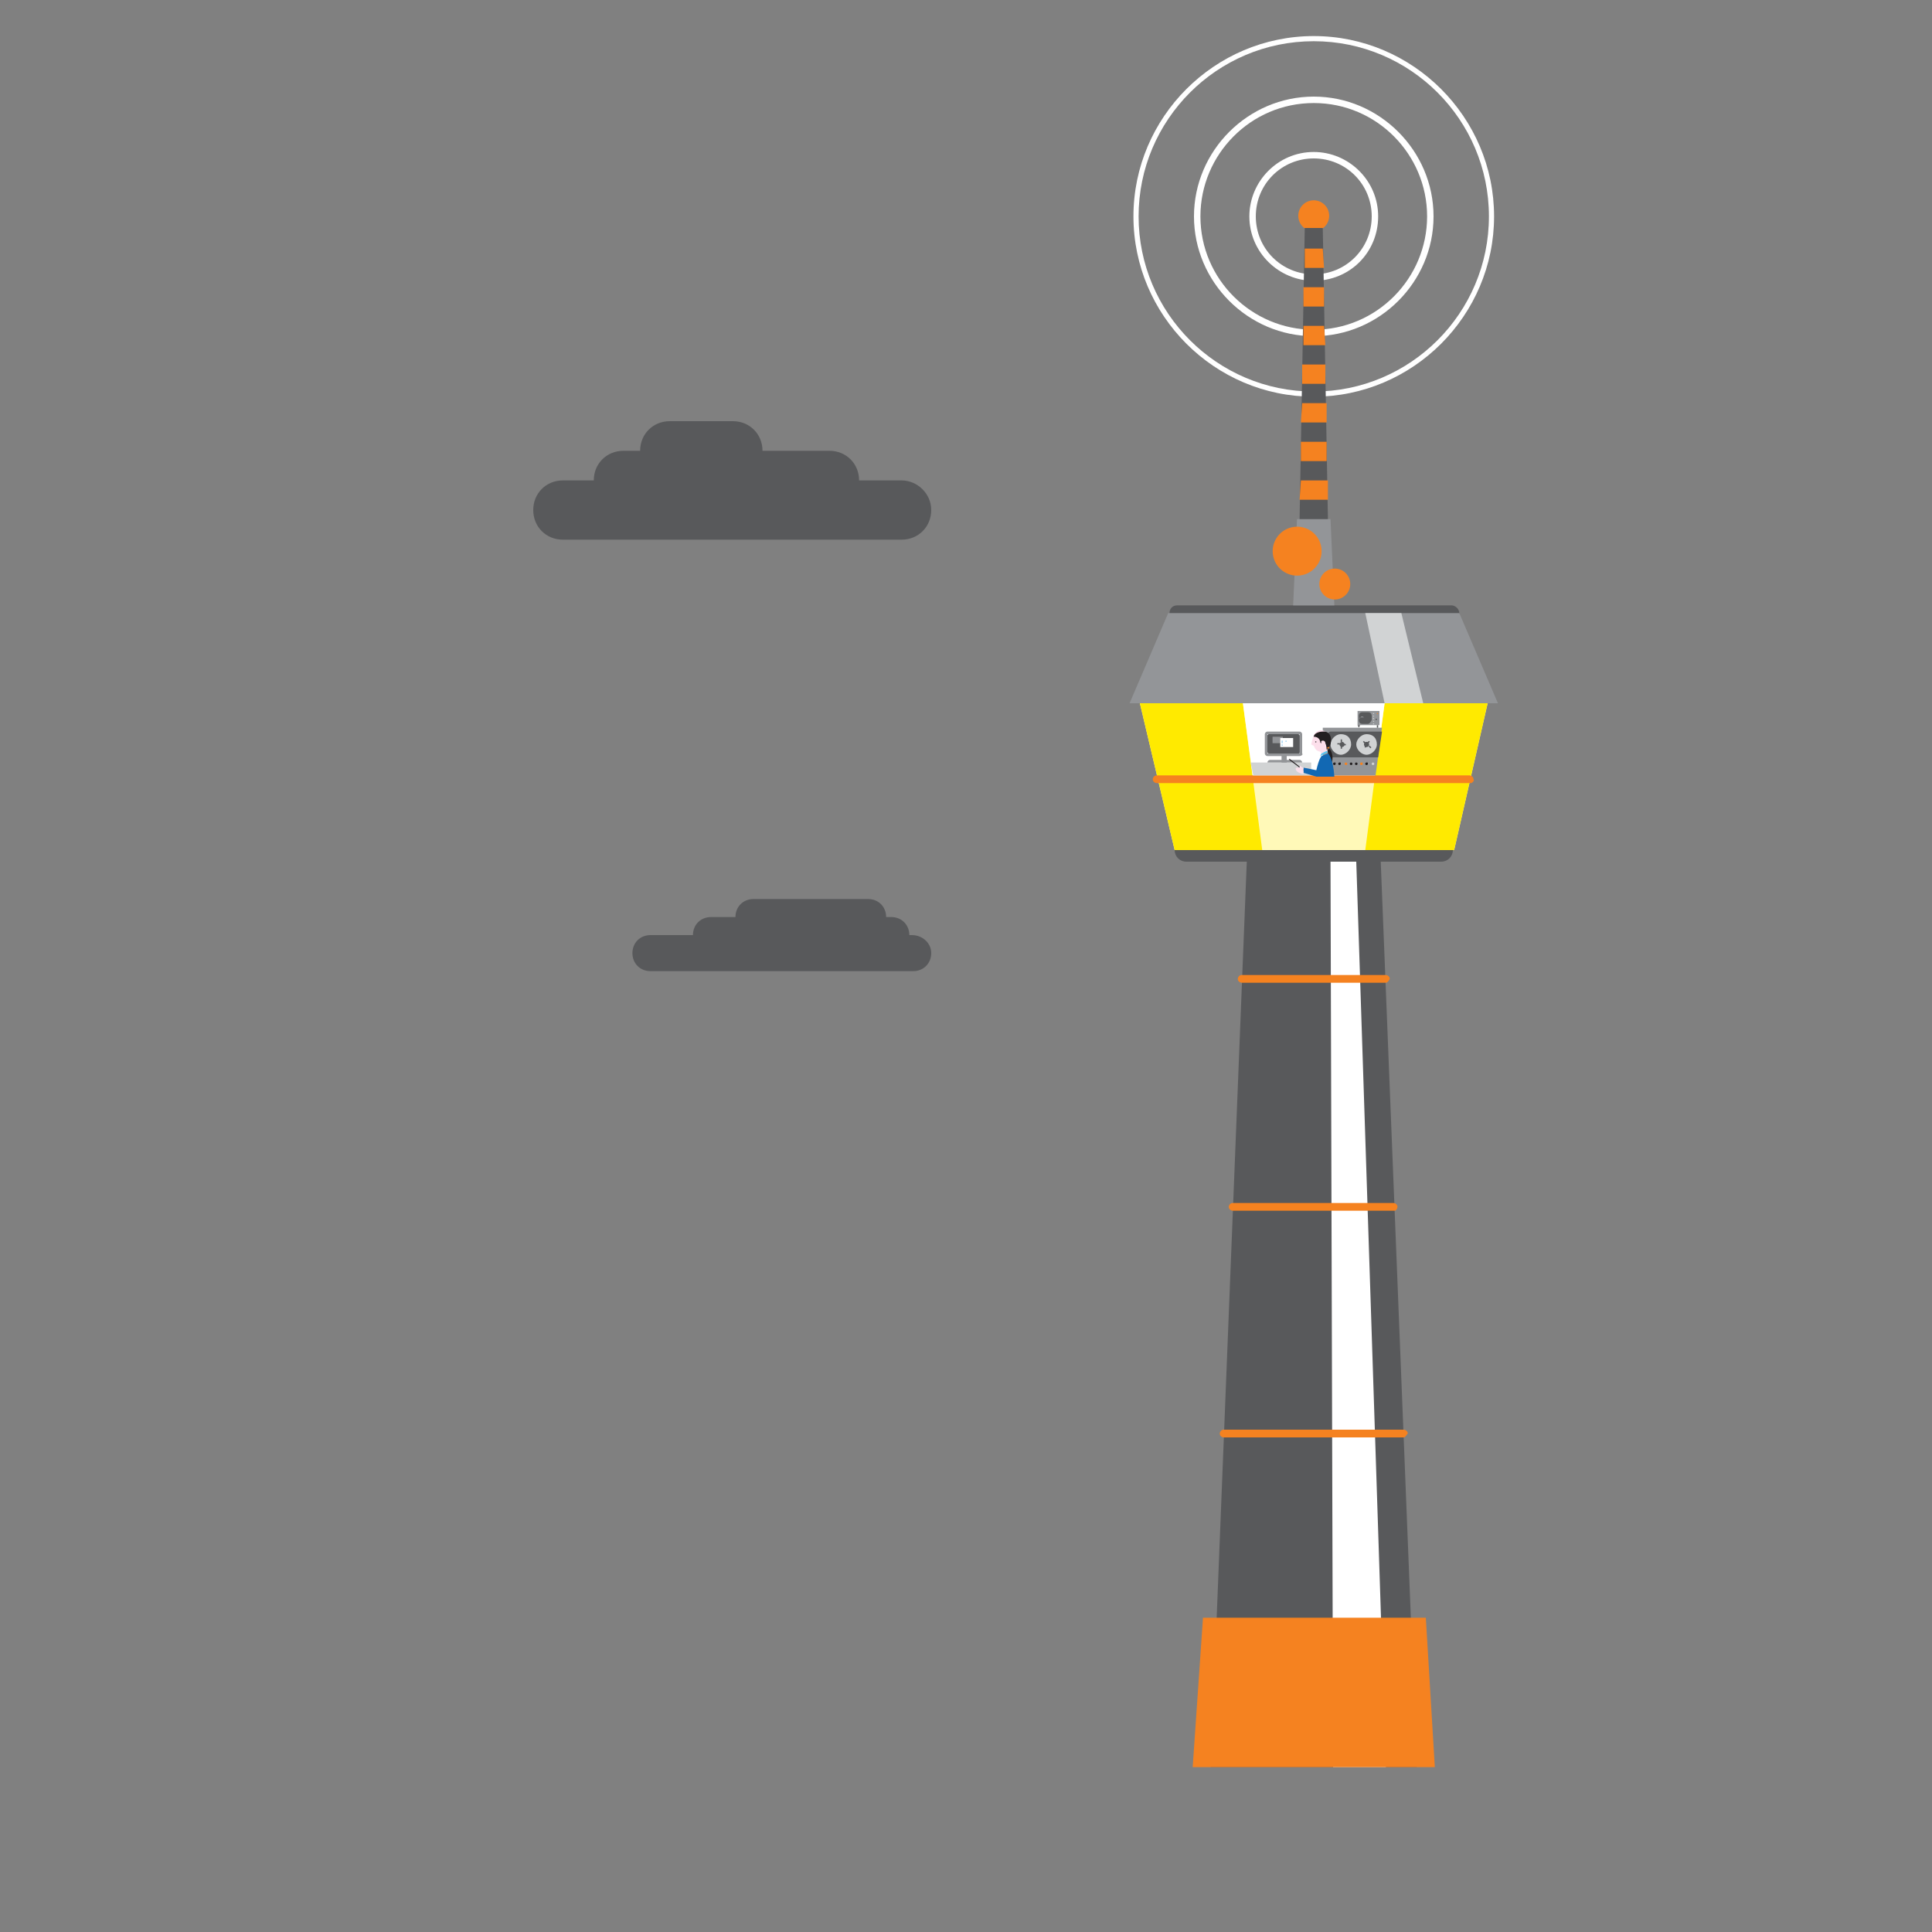 <?xml version="1.0" encoding="utf-8"?>
<!-- Generator: Adobe Illustrator 22.1.0, SVG Export Plug-In . SVG Version: 6.00 Build 0)  -->
<svg version="1.1" id="Layer_1" xmlns="http://www.w3.org/2000/svg" xmlns:xlink="http://www.w3.org/1999/xlink" x="0px" y="0px"
	 viewBox="0 0 150 150" style="enable-background:new 0 0 150 150;" xml:space="preserve">
<rect x="0" y="0" width="150" height="150" fill="#808080" stroke="none"/>
<style type="text/css">
	.st0{fill:#FFFFFF;}
	.st1{fill:#F58220;}
	.st2{fill:#58595B;}
	.st3{fill:#FFF9B8;}
	.st4{fill:#FFEA00;}
	.st5{fill:#939598;}
	.st6{fill:#D1D3D4;}
	.st7{fill:#231F20;}
	.st8{fill:#ACD9F5;}
	.st9{fill:#FCDFEB;}
	.st10{fill:#1268B3;}
	.st11{fill:#57C3F0;}
</style>
<g>
	<g>
		<g>
			<path class="st0" d="M102,30.8c-7.7,0-14-6.3-14-14c0-7.7,6.3-14,14-14s14,6.3,14,14C116,24.5,109.7,30.8,102,30.8z M102,3.2
				c-7.5,0-13.6,6.1-13.6,13.6c0,7.5,6.1,13.6,13.6,13.6c7.5,0,13.6-6.1,13.6-13.6C115.6,9.3,109.5,3.2,102,3.2z"/>
		</g>
	</g>
	<g>
		<g>
			<path class="st0" d="M102,26.1c-5.1,0-9.3-4.2-9.3-9.3c0-5.1,4.2-9.3,9.3-9.3c5.1,0,9.3,4.2,9.3,9.3
				C111.3,21.9,107.1,26.1,102,26.1z M102,8c-4.9,0-8.8,4-8.8,8.8c0,4.9,4,8.8,8.8,8.8c4.9,0,8.8-4,8.8-8.8C110.8,12,106.9,8,102,8z
				"/>
		</g>
	</g>
	<g>
		<g>
			<path class="st0" d="M102,21.8c-2.7,0-5-2.2-5-5c0-2.7,2.2-5,5-5c2.7,0,5,2.2,5,5C107,19.6,104.8,21.8,102,21.8z M102,12.3
				c-2.5,0-4.5,2-4.5,4.5c0,2.5,2,4.5,4.5,4.5c2.5,0,4.5-2,4.5-4.5C106.5,14.3,104.5,12.3,102,12.3z"/>
		</g>
	</g>
</g>
<g>
	<ellipse transform="matrix(0.973 -0.231 0.231 0.973 -1.129 23.968)" class="st1" cx="102" cy="16.8" rx="1.2" ry="1.2"/>
</g>
<g>
	<path class="st2" d="M112.7,47H91.4c-0.4,0-0.6,0.3-0.6,0.6l0,0c0,0.4,0.3,0.6,0.6,0.6h21.3c0.4,0,0.6-0.3,0.6-0.6l0,0
		C113.3,47.3,113,47,112.7,47z"/>
</g>
<g>
	<polygon class="st2" points="110,137.2 94,137.2 96.8,66.9 107.2,66.9 	"/>
</g>
<g>
	<polygon class="st0" points="103.3,66.9 105.3,66.9 107.6,137.2 103.5,137.2 	"/>
</g>
<g>
	<polygon class="st3" points="112.9,66 91.2,66 88.5,54.6 115.5,54.6 	"/>
</g>
<g>
	<polygon class="st4" points="98,66 91.2,66 88.5,54.6 96.5,54.6 	"/>
</g>
<g>
	<polygon class="st4" points="106,66 112.9,66 115.5,54.6 107.5,54.6 	"/>
</g>
<g>
	<path class="st2" d="M112.8,66L112.8,66c0,0.5-0.4,0.9-0.9,0.9H92.1c-0.5,0-0.9-0.4-0.9-0.9l0,0H112.8z"/>
</g>
<g>
	<polygon class="st5" points="116.3,54.6 87.7,54.6 90.7,47.6 113.3,47.6 	"/>
</g>
<g>
	<polygon class="st5" points="103.6,47 100.4,47 100.7,40.3 103.3,40.3 	"/>
</g>
<g>
	<polygon class="st2" points="103.1,40.3 100.9,40.3 101.3,17.7 102.7,17.7 	"/>
</g>
<g>
	<polygon class="st1" points="102.7,19.3 101.3,19.3 101.3,20.8 102.8,20.8 	"/>
	<polygon class="st1" points="102.8,22.3 101.2,22.3 101.2,23.8 102.8,23.8 	"/>
	<polygon class="st1" points="102.8,25.3 101.2,25.3 101.2,26.8 102.9,26.8 	"/>
	<polygon class="st1" points="102.9,28.3 101.1,28.3 101.1,29.8 102.9,29.8 	"/>
	<polygon class="st1" points="103,31.3 101.1,31.3 101,32.8 103,32.8 	"/>
	<polygon class="st1" points="103,34.3 101,34.3 101,35.8 103,35.8 	"/>
	<polygon class="st1" points="103.1,37.3 101,37.3 100.9,38.8 103.1,38.8 	"/>
</g>
<g>
	<ellipse transform="matrix(0.973 -0.231 0.231 0.973 -7.158 24.409)" class="st1" cx="100.7" cy="42.8" rx="1.9" ry="1.9"/>
</g>
<g>
	<ellipse transform="matrix(0.229 -0.973 0.973 0.229 35.832 135.773)" class="st1" cx="103.6" cy="45.3" rx="1.2" ry="1.2"/>
</g>
<g>
	<path class="st1" d="M107.6,76.3H96.4c-0.1,0-0.3-0.1-0.3-0.3l0,0c0-0.1,0.1-0.3,0.3-0.3h11.2c0.1,0,0.3,0.1,0.3,0.3l0,0
		C107.8,76.2,107.7,76.3,107.6,76.3z"/>
</g>
<g>
	<path class="st1" d="M108.3,94H95.7c-0.1,0-0.3-0.1-0.3-0.3l0,0c0-0.1,0.1-0.3,0.3-0.3h12.5c0.1,0,0.3,0.1,0.3,0.3l0,0
		C108.5,93.8,108.4,94,108.3,94z"/>
</g>
<g>
	<path class="st1" d="M109,111.6H95c-0.1,0-0.3-0.1-0.3-0.3l0,0c0-0.1,0.1-0.3,0.3-0.3h14c0.1,0,0.3,0.1,0.3,0.3l0,0
		C109.2,111.4,109.1,111.6,109,111.6z"/>
</g>
<g>
	<polygon class="st6" points="107.5,54.6 106,47.6 108.8,47.6 110.5,54.6 	"/>
</g>
<g>
	<polygon class="st0" points="96.5,54.6 97.3,60.5 106.7,60.5 107.5,54.6 	"/>
</g>
<g>
	<path class="st1" d="M114.2,60.8H89.8c-0.1,0-0.3-0.1-0.3-0.3l0,0c0-0.1,0.1-0.3,0.3-0.3h24.3c0.1,0,0.3,0.1,0.3,0.3l0,0
		C114.5,60.6,114.3,60.8,114.2,60.8z"/>
</g>
<g>
	<polygon class="st6" points="101.8,60.2 97.3,60.2 97.1,59.2 101.8,59.2 	"/>
</g>
<g>
	<polygon class="st5" points="106.8,60.2 102.7,60.2 102.7,56.5 107.3,56.5 	"/>
</g>
<g>
	<path class="st2" d="M107,58.8h-3.7c-0.1,0-0.2-0.1-0.2-0.2V57c0-0.1,0.1-0.2,0.2-0.2h4L107,58.8z"/>
</g>
<g>
	<path class="st6" d="M104.9,57.8c0,0.4-0.4,0.8-0.8,0.8c-0.4,0-0.8-0.4-0.8-0.8c0-0.4,0.4-0.8,0.8-0.8
		C104.6,57,104.9,57.3,104.9,57.8z"/>
</g>
<g>
	<path class="st6" d="M106.9,57.8c0,0.4-0.4,0.8-0.8,0.8c-0.4,0-0.8-0.4-0.8-0.8c0-0.4,0.4-0.8,0.8-0.8
		C106.6,57,106.9,57.3,106.9,57.8z"/>
</g>
<g>
	<g>
		<path class="st2" d="M104.4,57.8c0,0.1-0.1,0.2-0.2,0.2c-0.1,0-0.2-0.1-0.2-0.2c0-0.1,0.1-0.2,0.2-0.2
			C104.3,57.6,104.4,57.7,104.4,57.8z"/>
	</g>
	<g>
		<g>
			
				<rect x="104.1" y="57.5" transform="matrix(-1 -1.224647e-16 1.224647e-16 -1 208.292 115.108)" class="st2" width="0.1" height="0.2"/>
		</g>
		<g>
			
				<rect x="104.1" y="57.9" transform="matrix(-1 -1.224647e-16 1.224647e-16 -1 208.292 116.03)" class="st2" width="0.1" height="0.2"/>
		</g>
		<g>
			
				<rect x="104.3" y="57.7" transform="matrix(6.123234e-17 -1 1 6.123234e-17 46.592 162.161)" class="st2" width="0.1" height="0.2"/>
		</g>
		<g>
			
				<rect x="103.9" y="57.7" transform="matrix(6.123234e-17 -1 1 6.123234e-17 46.131 161.7)" class="st2" width="0.1" height="0.2"/>
		</g>
	</g>
</g>
<g>
	<g>
		<circle class="st2" cx="106.1" cy="57.8" r="0.2"/>
	</g>
	<g>
		<g>
			
				<rect x="106.3" y="57.5" transform="matrix(-0.707 -0.707 0.707 -0.707 140.714 173.54)" class="st2" width="0.1" height="0.2"/>
		</g>
		<g>
			
				<rect x="105.9" y="57.9" transform="matrix(-0.707 -0.707 0.707 -0.707 139.944 173.861)" class="st2" width="0.1" height="0.2"/>
		</g>
		<g>
			
				<rect x="106.3" y="57.9" transform="matrix(0.707 -0.707 0.707 0.707 -9.829 92.174)" class="st2" width="0.1" height="0.2"/>
		</g>
		<g>
			
				<rect x="105.9" y="57.5" transform="matrix(0.707 -0.707 0.707 0.707 -9.704 91.816)" class="st2" width="0.1" height="0.2"/>
		</g>
	</g>
</g>
<g>
	<path class="st7" d="M103.3,59.3c0,0.1-0.1,0.1-0.1,0.1c-0.1,0-0.1-0.1-0.1-0.1c0-0.1,0.1-0.1,0.1-0.1
		C103.2,59.2,103.3,59.2,103.3,59.3z"/>
</g>
<g>
	<path class="st7" d="M103.7,59.3c0,0.1-0.1,0.1-0.1,0.1c-0.1,0-0.1-0.1-0.1-0.1c0-0.1,0.1-0.1,0.1-0.1
		C103.7,59.2,103.7,59.2,103.7,59.3z"/>
</g>
<g>
	<path class="st7" d="M104.1,59.3c0,0.1-0.1,0.1-0.1,0.1c-0.1,0-0.1-0.1-0.1-0.1c0-0.1,0.1-0.1,0.1-0.1
		C104.1,59.2,104.1,59.2,104.1,59.3z"/>
</g>
<g>
	<path class="st1" d="M104.6,59.3c0,0.1-0.1,0.1-0.1,0.1c-0.1,0-0.1-0.1-0.1-0.1c0-0.1,0.1-0.1,0.1-0.1
		C104.5,59.2,104.6,59.2,104.6,59.3z"/>
</g>
<g>
	<path class="st7" d="M105,59.3c0,0.1-0.1,0.1-0.1,0.1c-0.1,0-0.1-0.1-0.1-0.1c0-0.1,0.1-0.1,0.1-0.1C104.9,59.2,105,59.2,105,59.3z
		"/>
</g>
<g>
	<path class="st7" d="M105.4,59.3c0,0.1-0.1,0.1-0.1,0.1c-0.1,0-0.1-0.1-0.1-0.1c0-0.1,0.1-0.1,0.1-0.1
		C105.3,59.2,105.4,59.2,105.4,59.3z"/>
</g>
<g>
	<path class="st1" d="M105.8,59.3c0,0.1-0.1,0.1-0.1,0.1c-0.1,0-0.1-0.1-0.1-0.1c0-0.1,0.1-0.1,0.1-0.1
		C105.8,59.2,105.8,59.2,105.8,59.3z"/>
</g>
<g>
	<path class="st7" d="M106.2,59.3c0,0.1-0.1,0.1-0.1,0.1c-0.1,0-0.1-0.1-0.1-0.1c0-0.1,0.1-0.1,0.1-0.1
		C106.2,59.2,106.2,59.2,106.2,59.3z"/>
</g>
<g>
	<path class="st6" d="M106.7,59.3c0,0.1-0.1,0.1-0.1,0.1c-0.1,0-0.1-0.1-0.1-0.1c0-0.1,0.1-0.1,0.1-0.1
		C106.6,59.2,106.7,59.2,106.7,59.3z"/>
</g>
<g>
	<rect x="99.5" y="58.2" class="st5" width="0.4" height="1"/>
</g>
<g>
	<path class="st2" d="M100.5,58.6h-1.7c-0.3,0-0.5-0.2-0.5-0.5v-0.7c0-0.3,0.2-0.5,0.5-0.5h1.7c0.3,0,0.5,0.2,0.5,0.5v0.7
		C101.1,58.4,100.8,58.6,100.5,58.6z"/>
	<path class="st5" d="M100.9,58.7h-2.5c-0.1,0-0.2-0.1-0.2-0.2v-1.5c0-0.1,0.1-0.2,0.2-0.2h2.5c0.1,0,0.2,0.1,0.2,0.2v1.5
		C101.2,58.6,101,58.7,100.9,58.7z M98.4,56.9C98.4,56.9,98.4,56.9,98.4,56.9l0,1.6c0,0,0,0,0,0h2.5c0,0,0,0,0,0v-1.5c0,0,0,0,0,0
		H98.4z"/>
</g>
<g>
	<path class="st5" d="M98.4,59.2L98.4,59.2c0-0.1,0.1-0.2,0.2-0.2h2.3c0.1,0,0.2,0.1,0.2,0.2l0,0H98.4z"/>
</g>
<g>
	<g>
		<rect x="98.8" y="57.2" class="st5" width="0.8" height="0.5"/>
	</g>
	<g>
		<rect x="98.8" y="57.2" class="st6" width="0.8" height="0"/>
	</g>
</g>
<g>
	<g>
		<rect x="99.4" y="57.3" class="st0" width="1" height="0.7"/>
	</g>
	<g>
		<rect x="99.4" y="57.3" class="st6" width="1" height="0"/>
	</g>
	<g>
		<rect x="99.5" y="57.5" class="st8" width="0.1" height="0.1"/>
	</g>
	<g>
		<rect x="99.5" y="57.6" class="st8" width="0.1" height="0.1"/>
	</g>
	<g>
		<rect x="99.5" y="57.8" class="st8" width="0.1" height="0.1"/>
	</g>
	<g>
		<rect x="99.8" y="57.5" class="st8" width="0.1" height="0.1"/>
	</g>
</g>
<g>
	<g>
		<path class="st9" d="M102,57.9l0.1,0.2c0,0,0.2,0.4,0.7,0.2c0.3-0.1,0.4-0.5,0.4-1c-0.1-0.5-0.4-0.6-0.7-0.6
			c-0.4,0.1-0.5,0.3-0.6,0.7l-0.1,0.4L102,57.9z"/>
	</g>
	<g>
		<polygon class="st9" points="103.1,58.4 102.6,58.6 102.5,58.3 103,58.1 		"/>
	</g>
	<g>
		<path class="st7" d="M103,58.2c0,0,0-0.3-0.1-0.5c0,0,0-0.2-0.2-0.2c-0.2,0-0.1,0.2-0.1,0.2s-0.1,0-0.1-0.1c0-0.1-0.1-0.4-0.5-0.4
			c0-0.2,0.3-0.4,0.7-0.4C103.5,56.7,103.5,57.9,103,58.2z"/>
	</g>
	<g>
		<path class="st7" d="M102.1,57.6C102.1,57.6,102.1,57.6,102.1,57.6c0.1-0.1,0.1,0,0.1,0S102.2,57.7,102.1,57.6
			C102.1,57.7,102.1,57.7,102.1,57.6z"/>
	</g>
	<g>
		<path class="st7" d="M103.2,58.1c0,0,0.4,0.4,0.2,1.1c-0.2-0.8-0.4-0.7-0.3-1C103.2,58.1,103.2,58.1,103.2,58.1z"/>
	</g>
	<g>
		<path class="st1" d="M103,58.1l0.1-0.1c0,0,0.1,0,0.1,0l0,0c0,0,0,0.1,0,0.1L103,58.1C103.1,58.2,103,58.2,103,58.1L103,58.1
			C103,58.2,103,58.1,103,58.1z"/>
	</g>
</g>
<g>
	<path class="st7" d="M101.4,59.9L101.4,59.9c0,0-0.1,0.1-0.1,0l-1.2-0.9c0,0,0-0.1,0-0.1l0,0L101.4,59.9z"/>
</g>
<g>
	<path class="st10" d="M101.2,59.6l0,0.4l1,0.3l1.4,0c-0.1-1.5-0.5-1.8-0.5-1.8l-0.5,0.2c0,0-0.2,0.2-0.4,1.1c0,0,0,0,0,0
		L101.2,59.6z"/>
</g>
<g>
	<path class="st9" d="M101.2,59.6c0,0-0.1,0-0.2-0.1c-0.1-0.1-0.1,0-0.1,0.1c-0.1,0-0.2,0-0.2,0s-0.1,0-0.1,0.1
		c0,0.1,0.1,0.3,0.6,0.4L101.2,59.6z"/>
</g>
<g>
	<polygon class="st11" points="103.1,58.4 103,58.3 102.6,58.5 102.5,58.7 	"/>
</g>
<g>
	<g>
		<rect x="105.4" y="55.2" class="st5" width="1.7" height="1.1"/>
	</g>
	<g>
		<g>
			<polygon class="st2" points="105.5,56.5 105.5,56.5 105.4,56.3 105.6,56.3 			"/>
		</g>
		<g>
			<polygon class="st2" points="107,56.5 106.9,56.5 106.9,56.3 107,56.3 			"/>
		</g>
	</g>
	<g>
		<path class="st2" d="M106.2,56.2h-0.4c-0.2,0-0.3-0.1-0.3-0.3v-0.3c0-0.2,0.1-0.3,0.3-0.3h0.4c0.2,0,0.3,0.1,0.3,0.3v0.3
			C106.4,56.1,106.3,56.2,106.2,56.2z"/>
	</g>
	<g>
		<path class="st5" d="M105.5,55.8c0,0,0.1,0,0.1-0.1c0.1,0,0.2,0,0.3,0c0.1,0,0.1,0.1,0.2,0.1c0.1,0,0.1,0,0.2,0
			c0.1,0,0.1-0.1,0.1-0.1s0,0.1-0.1,0.1c0,0-0.1,0-0.2,0c-0.1,0-0.1-0.1-0.2-0.1c-0.1-0.1-0.2-0.1-0.3,0
			C105.6,55.7,105.5,55.8,105.5,55.8z"/>
	</g>
	<g>
		<path class="st1" d="M107,55.4C107,55.4,106.9,55.4,107,55.4c-0.1,0.1-0.1,0-0.1,0C106.9,55.4,106.9,55.3,107,55.4
			C106.9,55.3,107,55.4,107,55.4z"/>
	</g>
	<g>
		<path class="st6" d="M106.7,55.4C106.7,55.4,106.7,55.5,106.7,55.4c-0.1,0.1-0.1,0-0.1,0S106.6,55.3,106.7,55.4
			C106.7,55.3,106.7,55.4,106.7,55.4z"/>
	</g>
	<g>
		<path class="st6" d="M106.7,55.6C106.7,55.6,106.7,55.7,106.7,55.6c-0.1,0.1-0.1,0-0.1,0S106.6,55.5,106.7,55.6
			C106.7,55.5,106.7,55.5,106.7,55.6z"/>
	</g>
	<g>
		<path class="st6" d="M106.7,55.8C106.7,55.8,106.7,55.8,106.7,55.8c-0.1,0.1-0.1,0-0.1,0C106.6,55.7,106.6,55.7,106.7,55.8
			C106.7,55.7,106.7,55.7,106.7,55.8z"/>
	</g>
	<g>
		<path class="st6" d="M106.7,56C106.7,56,106.7,56,106.7,56c-0.1,0.1-0.1,0-0.1,0S106.6,55.9,106.7,56
			C106.7,55.9,106.7,55.9,106.7,56z"/>
	</g>
	<g>
		<path class="st6" d="M106.7,56.2C106.7,56.2,106.7,56.2,106.7,56.2c-0.1,0.1-0.1,0-0.1,0S106.6,56.1,106.7,56.2
			C106.7,56.1,106.7,56.1,106.7,56.2z"/>
	</g>
	<g>
		<rect x="106.9" y="55.6" class="st6" width="0" height="0.7"/>
	</g>
	<g>
		<rect x="106.8" y="55.8" class="st2" width="0.1" height="0.1"/>
	</g>
</g>
<g>
	<path class="st2" d="M70.8,72.6h-0.2c0-0.8-0.6-1.4-1.4-1.4h-0.4c0-0.8-0.6-1.4-1.4-1.4h-8.9c-0.8,0-1.4,0.6-1.4,1.4h-1.9
		c-0.8,0-1.4,0.6-1.4,1.4h-3.3c-0.8,0-1.4,0.6-1.4,1.4v0c0,0.8,0.6,1.4,1.4,1.4h20.4c0.8,0,1.4-0.6,1.4-1.4v0
		C72.3,73.2,71.6,72.6,70.8,72.6z"/>
</g>
<g>
	<path class="st2" d="M70,37.3h-3.3c0-1.3-1-2.3-2.3-2.3h-5.2c0-1.3-1-2.3-2.3-2.3h-4.9c-1.3,0-2.3,1-2.3,2.3h-1.3
		c-1.3,0-2.3,1-2.3,2.3h-2.4c-1.3,0-2.3,1-2.3,2.3s1,2.3,2.3,2.3H70c1.3,0,2.3-1,2.3-2.3S71.2,37.3,70,37.3z"/>
</g>
<g>
	<polygon class="st1" points="111.4,137.2 92.6,137.2 93.4,125.6 110.7,125.6 	"/>
</g>
</svg>
